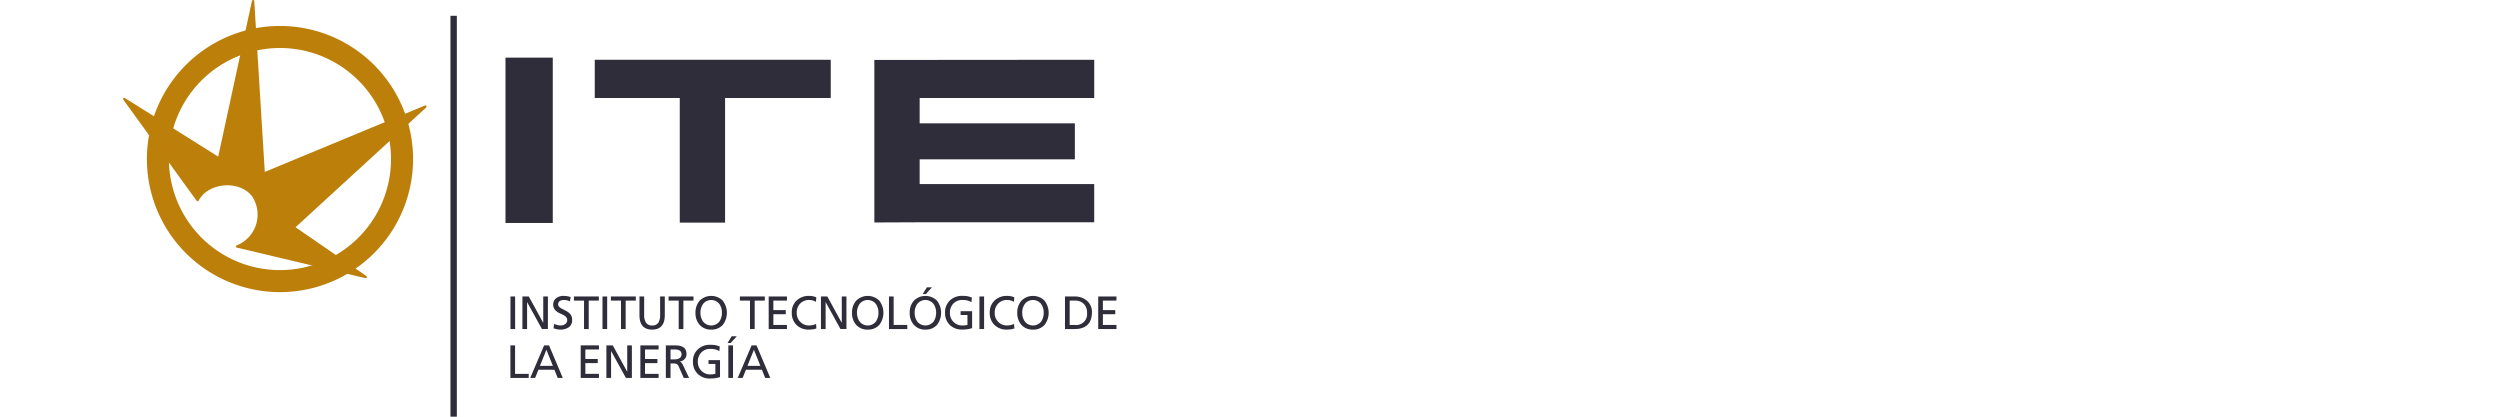 <svg xmlns="http://www.w3.org/2000/svg" xmlns:xlink="http://www.w3.org/1999/xlink" width="480" height="80" viewBox="0 0 480 80">
  <defs>
    <clipPath id="clip-path">
      <rect id="Rectángulo_1" data-name="Rectángulo 1" width="480" height="80" transform="translate(119 137)" fill="#fff" stroke="#707070" stroke-width="1"/>
    </clipPath>
  </defs>
  <g id="Enmascarar_grupo_1" data-name="Enmascarar grupo 1" transform="translate(-119 -137)" clip-path="url(#clip-path)">
    <g id="Foreground" transform="translate(113.921 34.529)">
      <g id="Grupo_8" data-name="Grupo 8">
        <g id="Grupo_1" data-name="Grupo 1">
          <rect id="Rectángulo_1-2" data-name="Rectángulo 1" width="1.224" height="76.967" transform="translate(91.567 105.505)" fill="#2e2d39"/>
        </g>
        <rect id="Rectángulo_2" data-name="Rectángulo 2" width="9.077" height="31.744" transform="translate(102.133 113.537)" fill="#2e2d39"/>
        <path id="Trazado_1" data-name="Trazado 1" d="M119.273,121.284v-7.337H164.58v7.337H144.294v23.93h-8.7v-23.93Z" fill="#2e2d39"/>
        <path id="Trazado_2" data-name="Trazado 2" d="M181.654,137.812h33.514v7.337H181.654l-8.7.037V113.982l42.216-.035v7.337H181.654v4.873h29.8v6.91h-29.8Z" fill="#2e2d39"/>
        <g id="Grupo_4" data-name="Grupo 4">
          <g id="Grupo_2" data-name="Grupo 2">
            <path id="Trazado_3" data-name="Trazado 3" d="M103.079,175.036h3.514v-.788h-2.618v-5.466h-.9Z" fill="#2e2d39" fill-rule="evenodd"/>
            <path id="Trazado_4" data-name="Trazado 4" d="M106.882,175.036h.941l.635-1.576h3.063l.639,1.576h.976l-2.643-6.254h-.941Zm3.106-5.413,1.248,3.1h-2.49Z" fill="#2e2d39" fill-rule="evenodd"/>
            <path id="Trazado_5" data-name="Trazado 5" d="M116.575,175.036h3.5v-.788h-2.608v-2.061h2.376V171.4h-2.376V169.57h2.608v-.788h-3.5Z" fill="#2e2d39" fill-rule="evenodd"/>
            <path id="Trazado_6" data-name="Trazado 6" d="M121.506,175.036h.9v-5.143h.017l2.832,5.143H126.4v-6.254h-.893v5.034h-.022l-2.757-5.034h-1.221Z" fill="#2e2d39" fill-rule="evenodd"/>
            <path id="Trazado_7" data-name="Trazado 7" d="M128.031,175.036h3.5v-.788h-2.607v-2.061H131.3V171.4h-2.376V169.57h2.607v-.788h-3.5Z" fill="#2e2d39" fill-rule="evenodd"/>
            <path id="Trazado_8" data-name="Trazado 8" d="M132.92,175.036h.9v-2.779h.538a1.789,1.789,0,0,1,.608.075.959.959,0,0,1,.437.534l.959,2.171h1.024l-1.187-2.491a2.009,2.009,0,0,0-.265-.433.941.941,0,0,0-.343-.2V171.9a1.594,1.594,0,0,0,.926-.483,1.324,1.324,0,0,0,.367-.941,1.809,1.809,0,0,0-.2-.906,1.329,1.329,0,0,0-.547-.512,2.518,2.518,0,0,0-.779-.232,8.984,8.984,0,0,0-.906-.044h-1.53Zm.9-5.467h.858q1.248.019,1.257.926-.019.958-1.353.976h-.761Z" fill="#2e2d39" fill-rule="evenodd"/>
            <path id="Trazado_9" data-name="Trazado 9" d="M143.2,169.893l.07-.905a7.776,7.776,0,0,0-.762-.236,5.911,5.911,0,0,0-1.076-.079,3.327,3.327,0,0,0-2.364.871,3.06,3.06,0,0,0-.94,2.336,3.178,3.178,0,0,0,.909,2.376,3.274,3.274,0,0,0,2.386.888,6.94,6.94,0,0,0,1.2-.1,4.719,4.719,0,0,0,.7-.18v-3.251h-2.21v.735h1.317v1.9c-.049.006-.1.015-.153.026l-.2.035a3.393,3.393,0,0,1-.657.044,2.272,2.272,0,0,1-1.658-.678,2.34,2.34,0,0,1-.7-1.768,2.469,2.469,0,0,1,.66-1.755,2.31,2.31,0,0,1,1.737-.691,3.934,3.934,0,0,1,1.007.109,2.275,2.275,0,0,1,.719.325Z" fill="#2e2d39" fill-rule="evenodd"/>
            <path id="Trazado_10" data-name="Trazado 10" d="M144.919,175.036h.9v-6.254h-.9Zm-.149-6.713h.6l1.173-1.291h-.976Z" fill="#2e2d39" fill-rule="evenodd"/>
            <path id="Trazado_11" data-name="Trazado 11" d="M146.722,175.036h.941l.635-1.576h3.062l.639,1.576h.976l-2.644-6.254h-.94Zm3.107-5.413,1.248,3.1h-2.491Z" fill="#2e2d39" fill-rule="evenodd"/>
          </g>
          <g id="Grupo_3" data-name="Grupo 3">
            <rect id="Rectángulo_3" data-name="Rectángulo 3" width="0.896" height="6.253" transform="translate(103.088 159.394)" fill="#2e2d39"/>
            <path id="Trazado_12" data-name="Trazado 12" d="M105.38,165.647h.9V160.5h.019l2.831,5.142h1.147v-6.253h-.893v5.034h-.022l-2.758-5.034h-1.22Z" fill="#2e2d39" fill-rule="evenodd"/>
            <path id="Trazado_13" data-name="Trazado 13" d="M114.512,160.334l.128-.827a4.28,4.28,0,0,0-1.335-.223,2.266,2.266,0,0,0-1.427.429,1.515,1.515,0,0,0-.582,1.273,1.329,1.329,0,0,0,.126.608,1.576,1.576,0,0,0,.306.468,3.074,3.074,0,0,0,.91.6c.176.081.343.155.5.232a2.507,2.507,0,0,1,.428.263,1.037,1.037,0,0,1,.306.328.9.9,0,0,1,.109.459.838.838,0,0,1-.117.455.9.9,0,0,1-.307.322,1.4,1.4,0,0,1-.805.242,2.452,2.452,0,0,1-.7-.1,5.984,5.984,0,0,1-.6-.2l-.087.831a3.806,3.806,0,0,0,1.278.263,2.826,2.826,0,0,0,1.623-.443,1.6,1.6,0,0,0,.665-1.422,1.644,1.644,0,0,0-.416-1.177,3.01,3.01,0,0,0-.932-.644q-.242-.136-.473-.25a2.807,2.807,0,0,1-.437-.245,1.286,1.286,0,0,1-.307-.294.593.593,0,0,1-.127-.376.722.722,0,0,1,.11-.416.7.7,0,0,1,.258-.25,1.131,1.131,0,0,1,.351-.136,2.112,2.112,0,0,1,.376-.035,2.67,2.67,0,0,1,.591.057A4.39,4.39,0,0,1,114.512,160.334Z" fill="#2e2d39" fill-rule="evenodd"/>
            <path id="Trazado_14" data-name="Trazado 14" d="M117.212,165.647h.9v-5.466h1.944v-.787h-4.784v.787h1.944Z" fill="#2e2d39" fill-rule="evenodd"/>
            <rect id="Rectángulo_4" data-name="Rectángulo 4" width="0.897" height="6.253" transform="translate(120.76 159.394)" fill="#2e2d39"/>
            <path id="Trazado_15" data-name="Trazado 15" d="M124.308,165.647h.9v-5.466h1.943v-.787h-4.783v.787h1.943Z" fill="#2e2d39" fill-rule="evenodd"/>
            <path id="Trazado_16" data-name="Trazado 16" d="M132.722,159.394h-.9v3.549a2.712,2.712,0,0,1-.32,1.457,1.337,1.337,0,0,1-1.212.564,1.3,1.3,0,0,1-1.19-.564,2.622,2.622,0,0,1-.342-1.457v-3.549h-.9v3.665q.026,2.678,2.429,2.7,2.4-.021,2.429-2.7Z" fill="#2e2d39" fill-rule="evenodd"/>
            <path id="Trazado_17" data-name="Trazado 17" d="M135.387,165.647h.9v-5.466h1.942v-.787h-4.783v.787h1.944Z" fill="#2e2d39" fill-rule="evenodd"/>
            <path id="Trazado_18" data-name="Trazado 18" d="M139.565,162.518a2.846,2.846,0,0,1,.517-1.711,1.993,1.993,0,0,1,3.092,0,2.866,2.866,0,0,1,.513,1.711,2.959,2.959,0,0,1-.486,1.685,2,2,0,0,1-3.139,0A2.9,2.9,0,0,1,139.565,162.518Zm-.95,0a3.309,3.309,0,0,0,.8,2.324,2.84,2.84,0,0,0,2.215.914,2.887,2.887,0,0,0,2.232-.914,3.826,3.826,0,0,0-.013-4.643,3.144,3.144,0,0,0-4.434,0,3.363,3.363,0,0,0-.8,2.319Z" fill="#2e2d39" fill-rule="evenodd"/>
            <path id="Trazado_19" data-name="Trazado 19" d="M149.077,165.647h.9v-5.466h1.943v-.787h-4.783v.787h1.943Z" fill="#2e2d39" fill-rule="evenodd"/>
            <path id="Trazado_20" data-name="Trazado 20" d="M152.668,165.647h3.505v-.787h-2.608V162.8h2.376v-.788h-2.376v-1.829h2.608v-.787h-3.505Z" fill="#2e2d39" fill-rule="evenodd"/>
            <path id="Trazado_21" data-name="Trazado 21" d="M161.739,160.422l.075-.871a3.579,3.579,0,0,0-1.409-.267,3.323,3.323,0,0,0-2.362.871,3.061,3.061,0,0,0-.941,2.336,3.175,3.175,0,0,0,.91,2.376,3.268,3.268,0,0,0,2.386.886,5.558,5.558,0,0,0,.685-.048,2.617,2.617,0,0,0,.744-.179l-.057-.867a2.372,2.372,0,0,1-.616.215,3.471,3.471,0,0,1-.745.087,2.273,2.273,0,0,1-1.658-.679,2.34,2.34,0,0,1-.7-1.768,2.448,2.448,0,0,1,.661-1.755,2.31,2.31,0,0,1,1.738-.692A2.513,2.513,0,0,1,161.739,160.422Z" fill="#2e2d39" fill-rule="evenodd"/>
            <path id="Trazado_22" data-name="Trazado 22" d="M162.7,165.647h.9V160.5h.018l2.831,5.142h1.147v-6.253H166.7v5.034h-.023l-2.757-5.034H162.7Z" fill="#2e2d39" fill-rule="evenodd"/>
            <path id="Trazado_23" data-name="Trazado 23" d="M169.62,162.518a2.844,2.844,0,0,1,.517-1.711,1.994,1.994,0,0,1,3.093,0,2.866,2.866,0,0,1,.513,1.711,2.956,2.956,0,0,1-.486,1.685,2,2,0,0,1-3.138,0,2.9,2.9,0,0,1-.5-1.685Zm-.95,0a3.314,3.314,0,0,0,.8,2.324,2.842,2.842,0,0,0,2.215.914,2.886,2.886,0,0,0,2.231-.914,3.826,3.826,0,0,0-.012-4.643,3.145,3.145,0,0,0-4.434,0,3.368,3.368,0,0,0-.8,2.319Z" fill="#2e2d39" fill-rule="evenodd"/>
            <path id="Trazado_24" data-name="Trazado 24" d="M175.763,165.647h3.516v-.787h-2.617v-5.466h-.9Z" fill="#2e2d39" fill-rule="evenodd"/>
            <path id="Trazado_25" data-name="Trazado 25" d="M180.694,162.518a2.844,2.844,0,0,1,.517-1.711,1.995,1.995,0,0,1,3.094,0,2.873,2.873,0,0,1,.511,1.711,2.956,2.956,0,0,1-.486,1.685,2,2,0,0,1-3.137,0A2.9,2.9,0,0,1,180.694,162.518Zm-.949,0a3.307,3.307,0,0,0,.8,2.324,2.836,2.836,0,0,0,2.215.914,2.887,2.887,0,0,0,2.232-.914,3.826,3.826,0,0,0-.013-4.643,3.141,3.141,0,0,0-4.432,0A3.36,3.36,0,0,0,179.745,162.518Zm2.494-3.584h.6l1.173-1.291h-.977Z" fill="#2e2d39" fill-rule="evenodd"/>
            <path id="Trazado_26" data-name="Trazado 26" d="M191.6,160.5l.071-.906a7.885,7.885,0,0,0-.761-.236,5.89,5.89,0,0,0-1.078-.081,3.325,3.325,0,0,0-2.362.871,3.06,3.06,0,0,0-.941,2.336,3.171,3.171,0,0,0,.911,2.376,3.262,3.262,0,0,0,2.384.886,6.817,6.817,0,0,0,1.2-.1,4.731,4.731,0,0,0,.7-.179v-3.246h-2.21v.735h1.317v1.9c-.049.006-.1.014-.154.026s-.126.023-.2.035a3.392,3.392,0,0,1-.657.044,2.271,2.271,0,0,1-1.658-.679,2.336,2.336,0,0,1-.7-1.768,2.466,2.466,0,0,1,.661-1.755,2.309,2.309,0,0,1,1.737-.692,3.937,3.937,0,0,1,1.007.109,2.231,2.231,0,0,1,.718.323Z" fill="#2e2d39" fill-rule="evenodd"/>
            <rect id="Rectángulo_5" data-name="Rectángulo 5" width="0.898" height="6.253" transform="translate(193.129 159.394)" fill="#2e2d39"/>
            <path id="Trazado_27" data-name="Trazado 27" d="M199.75,160.422l.074-.871a3.57,3.57,0,0,0-1.409-.267,3.322,3.322,0,0,0-2.362.871,3.058,3.058,0,0,0-.941,2.336,3.173,3.173,0,0,0,.91,2.376,3.268,3.268,0,0,0,2.385.886,5.559,5.559,0,0,0,.685-.048,2.61,2.61,0,0,0,.743-.179l-.056-.867a2.382,2.382,0,0,1-.617.215,3.459,3.459,0,0,1-.744.087,2.272,2.272,0,0,1-1.659-.679,2.33,2.33,0,0,1-.695-1.768,2.441,2.441,0,0,1,.66-1.755,2.31,2.31,0,0,1,1.738-.692,2.516,2.516,0,0,1,1.29.354Z" fill="#2e2d39" fill-rule="evenodd"/>
            <path id="Trazado_28" data-name="Trazado 28" d="M201.346,162.518a2.844,2.844,0,0,1,.518-1.711,1.993,1.993,0,0,1,3.092,0,2.859,2.859,0,0,1,.513,1.711,2.962,2.962,0,0,1-.483,1.685,2,2,0,0,1-3.138,0,2.9,2.9,0,0,1-.5-1.685Zm-.95,0a3.309,3.309,0,0,0,.8,2.324,2.84,2.84,0,0,0,2.215.914,2.886,2.886,0,0,0,2.232-.914,3.82,3.82,0,0,0-.013-4.643,3.143,3.143,0,0,0-4.433,0,3.363,3.363,0,0,0-.8,2.319Z" fill="#2e2d39" fill-rule="evenodd"/>
            <path id="Trazado_29" data-name="Trazado 29" d="M209.559,165.647H211.4q3.269-.008,3.335-3.181a2.852,2.852,0,0,0-.972-2.266,3.539,3.539,0,0,0-2.362-.805h-1.846Zm.9-5.466H211.5a2.315,2.315,0,0,1,1.633.608,2.245,2.245,0,0,1,.656,1.712,2.1,2.1,0,0,1-2.394,2.359h-.941Z" fill="#2e2d39" fill-rule="evenodd"/>
            <path id="Trazado_30" data-name="Trazado 30" d="M215.938,165.647h3.5v-.787h-2.608V162.8h2.376v-.788h-2.376v-1.829h2.608v-.787h-3.5Z" fill="#2e2d39" fill-rule="evenodd"/>
          </g>
        </g>
        <g id="Grupo_7" data-name="Grupo 7">
          <path id="Trazado_31" data-name="Trazado 31" d="M75.3,155.655,61.46,146.127l25.289-23.186L55.712,135.809,53.673,102.7l-6.546,30.21-18.184-11.42,14.074,19.393c1.944-3.713,8.284-4.153,10.722-.743a6.587,6.587,0,0,1-3.131,9.654Z" fill="#bb7f0a" stroke="#bb7f0a" stroke-linecap="round" stroke-linejoin="round" stroke-width="0.453" fill-rule="evenodd"/>
          <g id="Grupo_6" data-name="Grupo 6">
            <g id="Grupo_5" data-name="Grupo 5">
              <path id="Trazado_32" data-name="Trazado 32" d="M33.45,133.009a25.361,25.361,0,1,1,25.361,25.336A25.361,25.361,0,0,1,33.45,133.009Zm3.8,0a21.557,21.557,0,1,0,21.557-21.536A21.557,21.557,0,0,0,37.254,133.009Z" fill="#bb7f0a" fill-rule="evenodd"/>
              <path id="Trazado_33" data-name="Trazado 33" d="M58.811,158.559a25.551,25.551,0,1,1,25.576-25.55,25.551,25.551,0,0,1-25.576,25.55Zm0-50.672a25.122,25.122,0,1,0,25.147,25.122,25.122,25.122,0,0,0-25.147-25.122Zm0,46.873a21.751,21.751,0,1,1,21.771-21.751,21.751,21.751,0,0,1-21.771,21.751Zm0-43.072A21.321,21.321,0,1,0,80.153,133.01a21.321,21.321,0,0,0-21.343-21.321Z" fill="#bb7f0a"/>
            </g>
          </g>
        </g>
      </g>
    </g>
  </g>
</svg>
